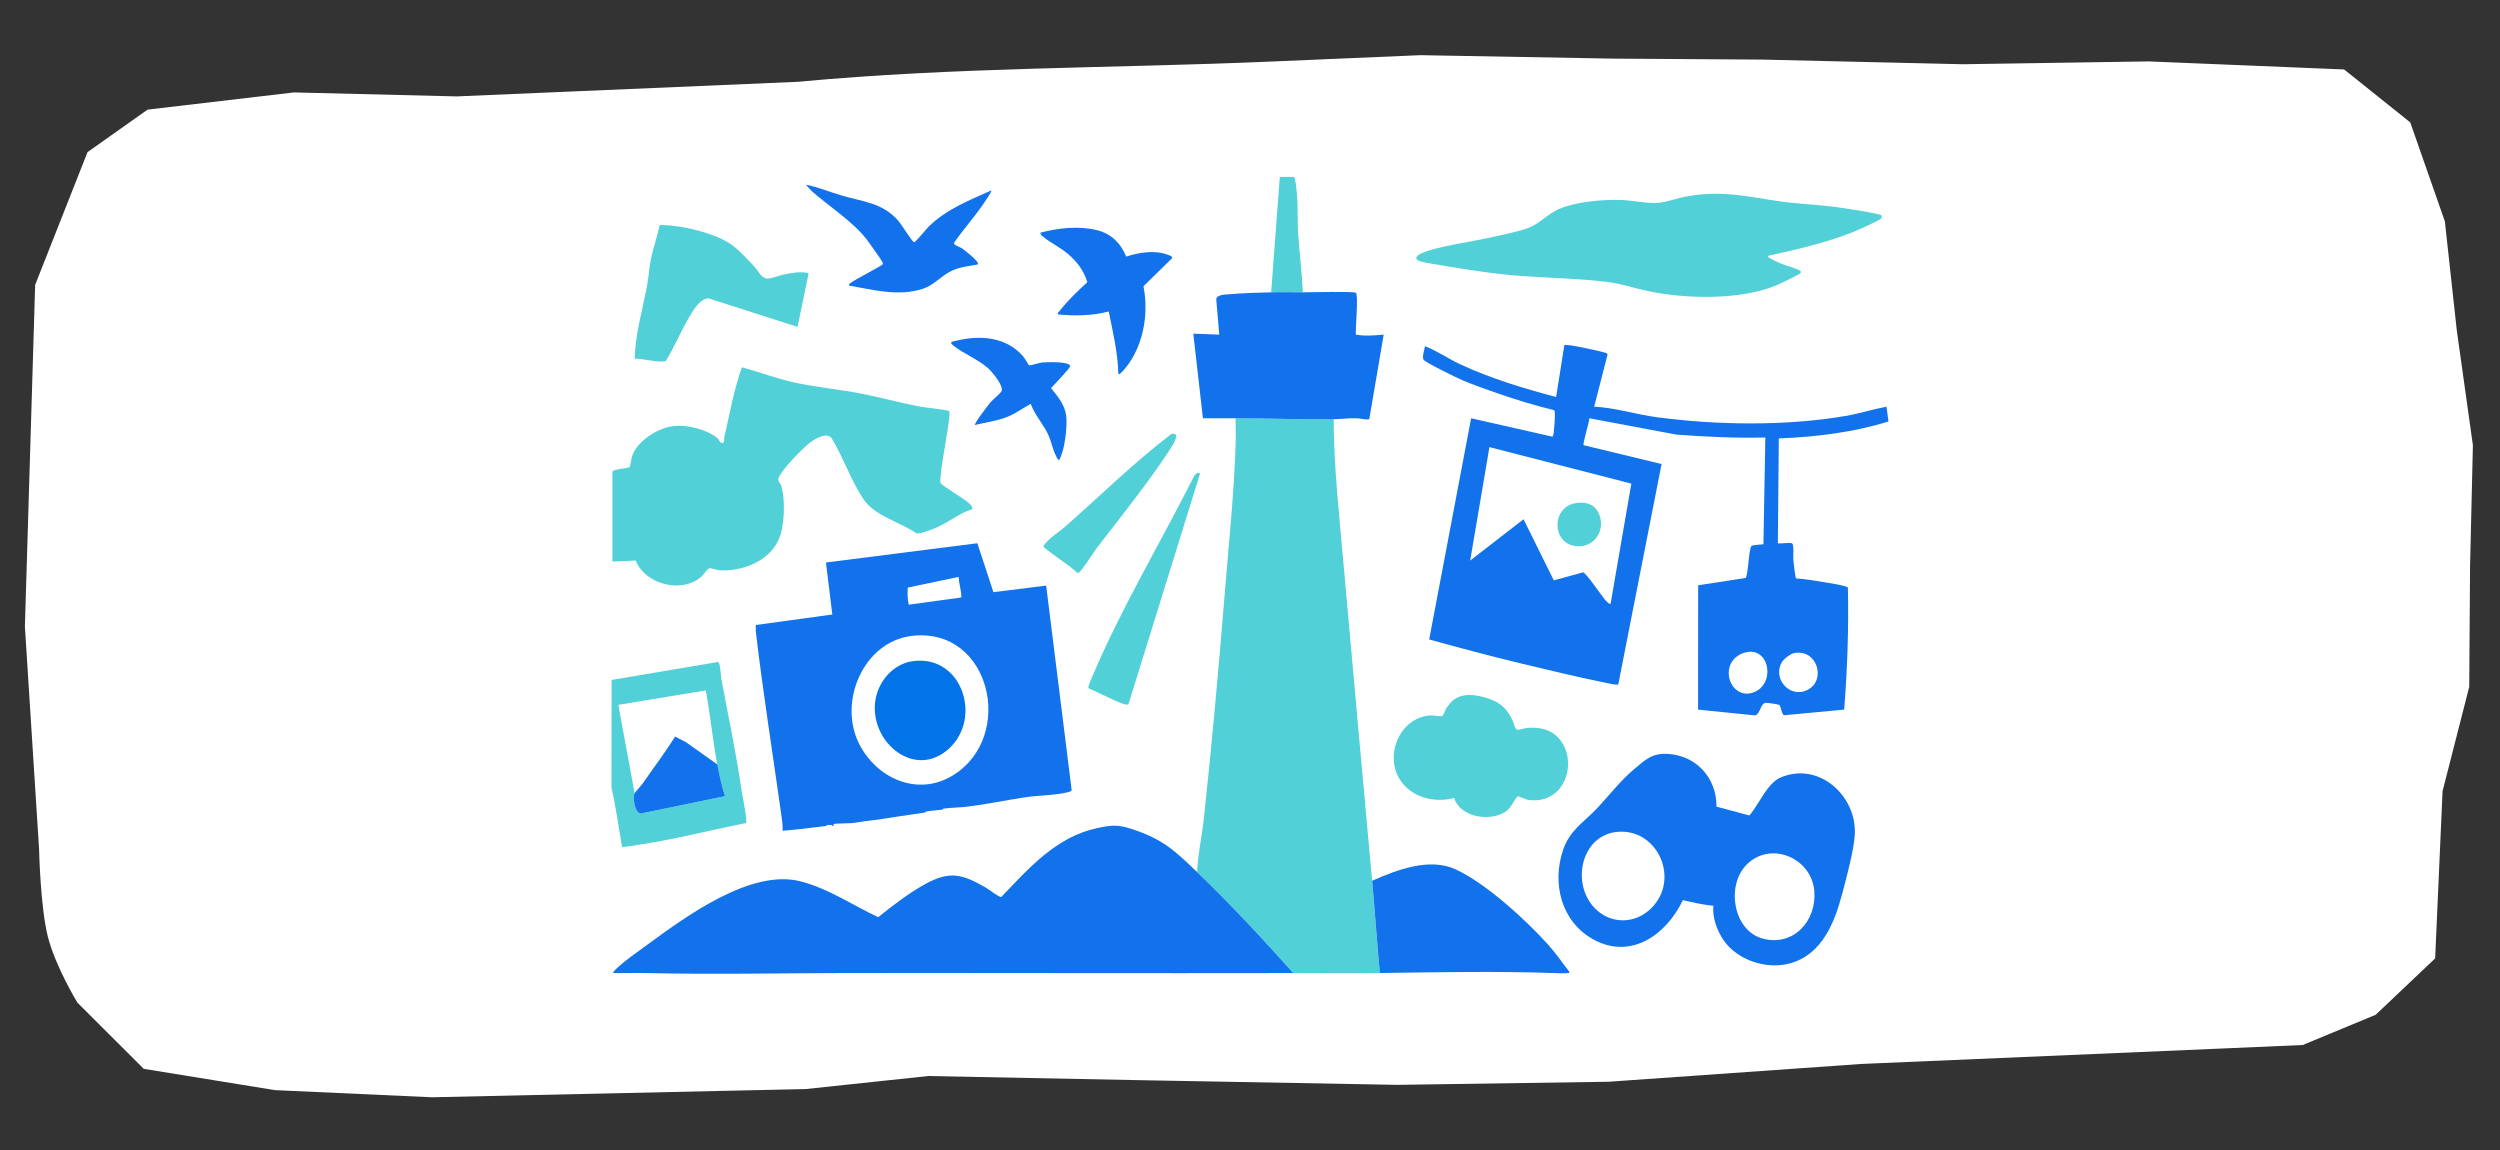 <svg width="650" height="299" viewBox="0 0 650 299" fill="none" xmlns="http://www.w3.org/2000/svg">
<rect x="0" y="0" width="650" height="299" fill="#333333" stroke="none"/>
<path d="M419.416 15.244L458.095 15.494L510.354 16.703L558.7 15.967L609.476 18.061L626.664 31.825L635.665 57.563L638.762 85.874L642.954 115.771L642.216 147.272L641.998 178.592L635.064 205.714L633.14 249.187L617.677 263.841L598.724 271.695L578.01 272.601L483.918 276.628L418.214 281.254L363.335 282.061L295.774 280.836L241.359 279.766L209.488 283.153L112.301 285.289L71.511 283.436L37.38 277.901L20.131 260.687C20.131 260.687 14.374 251.265 12.427 243.469C10.48 235.674 10.159 220.762 10.159 220.762L6.475 162.912L9.14 74.07L22.756 39.554L38.364 28.505L76.414 24.031L118.723 25.066L147.837 23.821L207.447 21.27C248.656 17.411 288.936 17.783 330.213 16.016L369.268 14.345L419.416 15.244Z" fill="white"/>
<g clip-path="url(#clip0_810_83)">
<path d="M346.75 109C346.8 121.29 348.17 133.59 349.25 145.87C351.69 173.58 354.26 201.33 356.75 229C357.47 237 358 245.01 358.75 253C351.38 253.1 343.77 252.98 336.25 253C328.2 244.02 319.97 235.1 311.25 226.75C311.43 222.11 312.5 217.5 313 212.87C315.13 193.11 316.9 173.2 318.51 153.38C319.53 140.82 320.88 127.94 321.27 115.39C321.34 113.19 321.24 110.94 321.26 108.75C329.64 108.77 338.28 109.09 346.76 109H346.75Z" fill="#51D0D8"/>
<path d="M159.25 122.62C159.47 121.93 163.31 121.82 163.69 121.44C163.87 121.26 164.17 119.1 164.38 118.5C165.8 114.49 171.25 111.12 175.38 110.75C178.91 110.43 184.02 111.74 186.61 113.99C186.88 114.22 187.09 114.96 187.5 115.13C188.44 115.52 188.2 114.18 188.32 113.69C189.73 107.6 190.79 101.37 192.9 95.49C197.36 96.71 201.73 98.37 206.25 99.38C212.03 100.68 218.01 101.2 223.81 102.32C228.8 103.28 233.78 104.66 238.74 105.64C239.98 105.88 246.34 106.59 246.76 106.87C247.55 107.38 244.04 123.3 244.54 125.59C244.72 126.12 250.96 129.88 251.87 130.76C253.95 132.74 252.14 132.49 250.93 133.07C248.35 134.32 245.9 136.16 243.16 137.3C242.15 137.72 239.12 138.92 238.23 138.65C233.99 135.67 227.51 134.25 224.53 129.83C221.29 125.02 219.24 118.9 216.21 113.9C214.82 112.19 211.51 114.31 210.23 115.37C208.36 116.92 203.12 122.21 202.41 124.33C202.13 125.18 202.83 125.43 203.1 126.26C204.25 129.85 204.01 136.89 202.44 140.34C199.86 146.05 192.83 148.67 186.85 148.25C186.1 148.2 185.02 147.62 184.4 147.79C183.78 147.96 182.93 149.4 182.44 149.85C177.44 154.43 167.72 152.02 165.3 145.74L159.22 146V122.62H159.25Z" fill="#51D0D8"/>
<path d="M459.75 66.5C459.63 67.09 459.83 66.9 460.07 67.06C460.79 67.53 462.25 68.18 463.08 68.54C464.16 69.01 467.28 69.83 467.99 70.38C468.27 70.6 468.35 70.67 468.13 71.01C467.91 71.35 462.94 73.71 462.17 74.05C452.74 78.09 438.42 77.78 428.45 75.68C424.91 74.93 421.47 73.73 417.84 73.29C408.67 72.17 399.1 72.31 389.9 71.23C384.45 70.59 378.37 69.61 372.95 68.68C371.89 68.5 369.74 68.19 368.85 67.78C367.72 67.26 368.34 66.52 369.18 66.07C372.77 64.14 383.27 62.76 387.8 61.69C390.7 61 394.7 60.27 397.37 59.26C400.36 58.13 402.37 55.61 405.42 54.31C409.85 52.43 416.79 51.82 421.61 52C424.48 52.11 428.36 52.96 431.11 52.75C433.32 52.58 436.14 51.48 438.44 51.08C448.3 49.35 454.22 51.21 463.65 52.47C468.1 53.07 472.63 53.2 477.08 53.79C478.52 53.98 488.76 55.5 489.13 55.99C489.33 56.25 489.29 56.5 489.13 56.76C488.78 57.32 482.45 60.08 481.37 60.5C474.41 63.23 467.03 64.89 459.74 66.5H459.75Z" fill="#51D0D8"/>
<path d="M404.4 191.1C410.71 196.32 407.74 209.34 397.39 207.98C396.71 207.89 394.9 206.99 394.65 207.04C394.27 207.11 392.84 209.86 392.12 210.5C388.33 213.86 379.77 212.82 378.08 207.48C373.1 208.8 367.33 207.45 364.25 203.12C359.65 196.65 363.92 186.32 372.13 186C372.92 185.97 374.56 186.41 375 186.13C375.33 185.93 375.8 184.48 376.13 184C376.21 183.89 377.28 182.55 377.35 182.48C379.88 179.92 383.89 180.57 386.99 181.63C390.09 182.69 391.73 184.16 393.21 187.16C393.52 187.79 393.86 189.55 394.41 189.72C394.93 189.88 396.4 189.3 397.12 189.25C399.71 189.07 402.35 189.4 404.4 191.1Z" fill="#51D0D8"/>
<path d="M210.25 71L207.36 84.99L184.19 77.56C181.85 77.68 180.02 81.01 178.96 82.84C176.9 86.38 175.32 90.29 173.15 93.78C172.1 94.54 166.59 93.12 165.01 93.26C165.19 86.89 166.99 80.78 168.19 74.57C168.67 72.1 168.78 69.52 169.33 66.96C169.93 64.18 170.91 61.42 171.49 58.62C171.73 58.45 172.08 58.49 172.37 58.5C177.6 58.7 185.01 60.4 189.49 63.15C191.74 64.53 194.26 67.31 196.11 69.28C197.02 70.25 197.8 72.1 199.25 72.41C200.23 72.61 202.55 71.63 203.76 71.38C205.97 70.92 208.01 70.55 210.26 71.01L210.25 71Z" fill="#51D0D8"/>
<path d="M193.97 213.98C183.26 216.13 172.63 218.96 161.75 220.24C160.82 215.12 160.19 209.94 158.99 204.87L159.02 176.78L186.75 172.1C187.28 172.47 187.4 175.68 187.56 176.56C189.36 186.26 191.35 195.53 192.78 205.34C192.96 206.55 194.39 213.48 193.96 213.98H193.97ZM186.5 198.75C185.26 192.38 184.71 185.87 183.5 179.5L160.76 183.26L165 206.25C164.47 207.27 164.97 211.45 166.62 211.52L188.5 207C187.63 204.3 187.03 201.52 186.5 198.75Z" fill="#51D0D8"/>
<path d="M283.03 178.97C282.78 178.57 283.49 177.09 283.71 176.58C291.24 158.58 301.74 141.13 310.52 123.69C311.02 123.22 311.19 122.68 312.02 123.1L293.48 182.84C293.39 183.01 293.28 183.17 293.09 183.22C292.16 183.49 284.51 179.51 283.03 178.96V178.97Z" fill="#51D0D8"/>
<path d="M305.72 113.03C306.32 113.96 303.81 117.42 303.21 118.32C297.62 126.71 291.26 134.52 285.15 142.51C284.3 143.62 281.35 148.28 280.64 148.76C280.49 148.86 280.38 149 280.17 148.95C277.4 146.53 274.19 144.61 271.36 142.24C271.09 141.75 272.81 140.25 273.25 139.86C274.39 138.83 275.83 137.9 277.01 136.87C286.11 128.87 294.81 120.26 304.52 112.86C304.77 112.65 305.64 112.89 305.72 113.02V113.03Z" fill="#51D0D8"/>
<path d="M338.75 76C336.01 76 333.24 75.93 330.5 76L332.75 46H336.37C336.84 46 337.19 50.21 337.24 50.88C337.49 54.01 337.3 57.26 337.5 60.37C337.83 65.58 338.49 70.78 338.75 76Z" fill="#51D0D8"/>
<path d="M409.68 130.81C412.01 130.44 414.31 130.88 415.5 133.12C417.8 137.44 414.69 142.64 409.64 141.98C403.31 141.15 403.44 131.8 409.68 130.81Z" fill="#51D0D8"/>
<path d="M465.87 141.25C466.53 141.45 466.18 144.57 466.25 145.37C466.31 146.05 466.75 150.22 466.98 150.39C469.36 150.55 471.7 150.92 474.04 151.33C475.64 151.61 478.68 152.03 480.07 152.55C480.27 152.62 480.41 152.69 480.46 152.91C480.68 163.48 480.31 173.98 479.49 184.5L463.89 185.96C463.24 185.82 463 183.63 462.68 183.31C462.53 183.16 459.51 182.69 459.11 182.73C457.69 182.86 457.74 185.52 456.37 186.01L441.5 184.5L441.52 152.17L453.82 150.28C454.55 149.82 454.61 142.97 455.36 142C455.64 141.64 457.88 141.62 458.49 141.5L458.99 113.75C451.26 113.95 443.57 113.56 435.87 113L413.24 108.75C413.22 109.72 411.43 115.45 411.74 115.75L432.01 120.65L420.74 178C419.8 178.07 418.9 177.81 417.99 177.63C410.43 176.11 402.51 174.19 394.99 172.38C387.16 170.49 379.35 168.41 371.59 166.26L382.49 108.75L403.57 113.52C403.83 113.46 403.93 112.83 403.96 112.61C404.08 111.61 404.32 108.56 404.26 107.63C404.24 107.3 404.32 106.84 404 106.62C399.04 105.43 394.17 103.93 389.36 102.26C386.39 101.23 383.13 100.09 380.25 98.87C378.93 98.31 370.45 94.19 370.11 93.5C369.7 92.67 370.38 90.94 370.49 90C373.69 91.25 376.55 93.27 379.65 94.71C387.55 98.4 396.17 101 404.59 103.22L406.73 89.74C407.14 89.32 415.8 91.22 416.99 91.61C417.32 91.72 417.85 91.77 417.97 92.15L414.49 105.74C420.04 106.01 425.38 107.77 430.87 108.49C446.47 110.55 464.28 110.8 479.79 108.16C483.35 107.55 486.94 106.41 490.49 105.74L491.01 109.58C481.88 112.43 472.06 113.62 462.49 113.99L462.24 141.24C463.19 141.42 465.07 140.99 465.86 141.24L465.87 141.25ZM418.75 157L424.15 125.74L387.25 116.25L382.25 145.75L396.12 135L403.99 150.9L411.6 148.81C412.39 148.96 416.39 154.85 417.26 155.87C417.45 156.1 418.47 157.26 418.75 157ZM451.09 171.09C447.17 175.01 450.89 182.23 456.25 179.88C462 177.36 459.77 166.9 452.65 170.03C452.25 170.2 451.39 170.79 451.09 171.09ZM466.43 169.81C465.52 170 463.89 171.23 463.39 172.02C460.65 176.28 465.29 181.76 469.98 179.36C474.92 176.83 472.43 168.58 466.44 169.82L466.43 169.81Z" fill="#1272EB"/>
<path d="M311.25 226.75C319.97 235.1 328.2 244.02 336.25 253C297.6 253.08 258.92 252.95 220.39 252.99C202.86 253.01 185.38 253.41 167.89 252.99C165.1 252.92 162.29 253.06 159.51 252.99C159.22 252.74 160.2 251.93 160.39 251.75C162.52 249.7 165.84 247.43 168.28 245.64C178.3 238.31 195.13 225.9 208.01 229.12C215.29 230.94 221.69 235.36 228.33 238.47C232.07 235.45 236.46 232.08 240.68 229.79C247.1 226.31 250.28 227.33 256.33 230.79C257.08 231.22 259.79 233.35 260.33 233.22C267.49 225.74 274.6 217.59 285.21 215.32C288.99 214.51 290.61 214.33 294.32 215.56C302.37 218.21 305.35 221.09 311.26 226.75H311.25Z" fill="#1272EB"/>
<path d="M446.28 209.72L454.84 212.02C457.31 209.2 459.45 203.62 463 202.13C473 197.92 482.88 207.04 482.24 217.12C481.98 221.18 480.11 228.04 479.03 232.16C477.02 239.82 473.8 248.16 465.36 250.49C459.33 252.15 451.73 249.67 448.15 244.48C446.48 242.06 445.11 238.44 445.5 235.51C442.79 235.24 440.16 234.64 437.55 234.03C433.29 242.98 424.05 249.7 414.18 244.2C405.94 239.61 403.45 229.68 406.39 221.01C408.13 215.9 411.53 214.02 415.01 210.38C418.49 206.74 421.15 203.1 425 199.87C427.98 197.37 429.65 195.73 433.85 196.03C441.17 196.55 446.36 202.41 446.29 209.72H446.28ZM420.19 216.32C412.41 217.26 409.36 226.35 412.45 232.92C415.96 240.37 425.18 241.56 430.35 234.98C436.43 227.24 430.31 215.1 420.19 216.32ZM454.09 224.84C448.73 230.27 450.63 242.01 458.34 244.04C466.32 246.15 472.36 239.42 471.72 231.66C471.01 223.04 460.34 218.51 454.09 224.84Z" fill="#1272EB"/>
<path d="M330.5 76C333.24 75.93 336.01 76 338.75 76C340.51 76 351.95 75.72 352.52 76.11C353.25 76.61 352.39 85.53 352.51 87C354.93 87.44 357.33 87.21 359.76 87L356.01 109C354.85 109.18 353.76 108.77 352.65 108.74C350.62 108.69 348.74 108.98 346.76 109C338.28 109.09 329.64 108.77 321.26 108.75C318.43 108.75 315.59 108.75 312.76 108.75L310.26 86.75L317.01 87L316.23 77.87C316.22 76.58 318.59 76.59 319.63 76.5C323.11 76.2 326.99 76.08 330.5 76Z" fill="#1272EB"/>
<path d="M356.75 229C363.21 226.14 371.71 222.87 378.55 226.07C386.48 229.78 396.76 239.2 402.63 245.74C404.57 247.9 406.21 250.34 408 252.62C408.07 253.13 407.98 252.95 407.63 252.99C406.64 253.12 404.93 253.04 403.87 252.99C388.86 252.47 373.77 252.79 358.76 252.98C358.01 244.99 357.48 236.98 356.76 228.98L356.75 229Z" fill="#1272EB"/>
<path d="M257.75 49.5C257.98 49.74 255.77 52.88 255.46 53.33C253.12 56.71 250.35 59.78 248.03 63.17C247.98 63.78 249.59 64.21 250.08 64.55C250.71 64.98 254.75 68.05 254.25 68.75C251.83 69.22 249.59 69.37 247.33 70.46C244.65 71.74 242.97 74.08 239.95 75.08C233.57 77.17 227.09 75.33 220.76 74.26C220.66 73.8 220.9 73.77 221.18 73.55C222.39 72.61 229.24 69.14 229.48 68.73C229.58 68.55 229.52 68.37 229.46 68.19C229.34 67.81 225.89 62.96 225.36 62.28C221.65 57.48 215.54 53.69 211 49.64L209.51 48.01C212.76 48.66 215.84 49.96 219.01 50.88C224.61 52.52 229.52 52.72 233.64 57.5C234.36 58.33 237.17 62.9 237.67 62.98C238 63.04 240.87 59.5 241.51 58.87C246.07 54.39 252.01 52.08 257.76 49.5H257.75Z" fill="#1272EB"/>
<path d="M292.77 66.73C296.03 65.66 300.12 64.96 303.45 66.18C303.8 66.31 304.9 66.58 304.76 67.12L297.3 74.42C298.64 81.17 297.45 88.87 293.47 94.57C293.28 94.85 291.16 97.7 290.77 97.24C290.64 91.73 289.37 86.36 288.27 80.99C283.87 82.12 279.53 82.18 275.02 81.74C274.91 81.31 275.2 81.24 275.39 80.99C277.54 78.21 280.11 75.74 282.7 73.37C281.76 70.3 280.06 68.06 277.64 66C275.7 64.35 273.01 63.05 271.15 61.49C270.84 61.23 270.45 60.95 270.53 60.49C275.21 59.27 280.32 58.69 285.08 59.81C288.82 60.69 291.42 63.2 292.8 66.72L292.77 66.73Z" fill="#1272EB"/>
<path d="M267.54 94.97C267.82 95.13 270.21 94.32 270.88 94.25C272.04 94.14 278 93.92 278.24 95.15C278.34 95.66 273.92 100.18 273.27 100.91C275 103.02 276.89 105.31 277.22 108.15C277.49 110.44 276.99 114.74 276.38 117C276.29 117.33 275.59 119.4 275.5 119.49C275.1 119.88 274.7 118.77 274.58 118.54C273.68 116.86 273.43 115.09 272.71 113.4C271.48 110.49 269.05 107.99 267.99 104.99C265.92 106.13 264.03 107.56 261.81 108.43C259.13 109.48 256.27 109.82 253.5 110.49C253.18 110.18 257.03 105.18 257.51 104.62C258.08 103.95 260.16 102.22 260.39 101.73C261.04 100.29 257.87 96.57 256.76 95.61C254.13 93.34 250.26 91.82 247.82 89.8C246.63 88.82 247.67 88.82 248.71 88.57C254.91 87.06 261.65 87.61 266 92.63C266.38 93.06 267.43 94.9 267.55 94.97H267.54Z" fill="#1272EB"/>
<path d="M272 152.25L258.29 153.97L254.11 141.24L214.75 146.25L216.4 159.77L196.5 162.5V164.14C198.41 180.28 200.97 196.33 203.22 212.41C203.38 213.59 203.52 214.81 203.5 216C207.26 215.71 211.01 215.21 214.75 214.75C214.87 214.74 214.98 214.62 215 214.5C215.36 214.46 215.88 214.47 216.25 214.5C216.28 214.5 216.49 214.85 216.75 214.75C216.78 214.61 216.71 214.28 216.75 214.25C216.94 214.1 220.88 214.07 221.62 214C222.73 213.89 223.9 213.63 225 213.5C228.11 213.15 230.7 212.74 233.75 212.25C235.99 211.89 238.27 211.63 240.5 211.25C240.7 211.22 240.73 211 240.75 211C242.16 210.75 243.59 210.68 245 210.5C245.12 210.49 245.23 210.37 245.25 210.25C247.23 209.97 249.58 209.97 251.59 209.72C256.64 209.1 261.63 208.02 266.65 207.28C270.13 206.77 274.42 206.8 277.81 205.94C278.12 205.86 278.41 205.74 278.64 205.5L272 152.25ZM236.02 152.77L249.24 149.99C249.31 151.56 249.81 153.14 249.94 154.69C249.96 154.97 250.06 155.18 249.76 155.37L236.26 157.22C235.97 155.75 235.92 154.26 236.02 152.76V152.77ZM247.73 201.61C238.62 207.2 227.98 202.42 223.41 193.47C217.83 182.55 224.44 166.76 237.2 165.32C257.6 163.02 264.1 191.56 247.74 201.61H247.73Z" fill="#1272EB"/>
<path d="M165 206.25C165.22 205.81 166.73 204.27 167.2 203.58C169.95 199.54 172.95 195.66 175.52 191.51L178.38 192.99L186.5 198.75C187.04 201.51 187.63 204.29 188.5 207L166.62 211.52C164.97 211.45 164.47 207.27 165 206.25Z" fill="#1272EB"/>
<path d="M237.95 171.82C250.28 170.72 255.32 186.75 246.75 194.62C238.01 202.65 226.53 193.29 227.5 182.87C228.02 177.31 232.26 172.32 237.95 171.82Z" fill="#0274E8"/>
</g>
<defs>
<clipPath id="clip0_810_83">
<rect width="332.02" height="207.18" fill="white" transform="translate(159 46)"/>
</clipPath>
</defs>
</svg>
